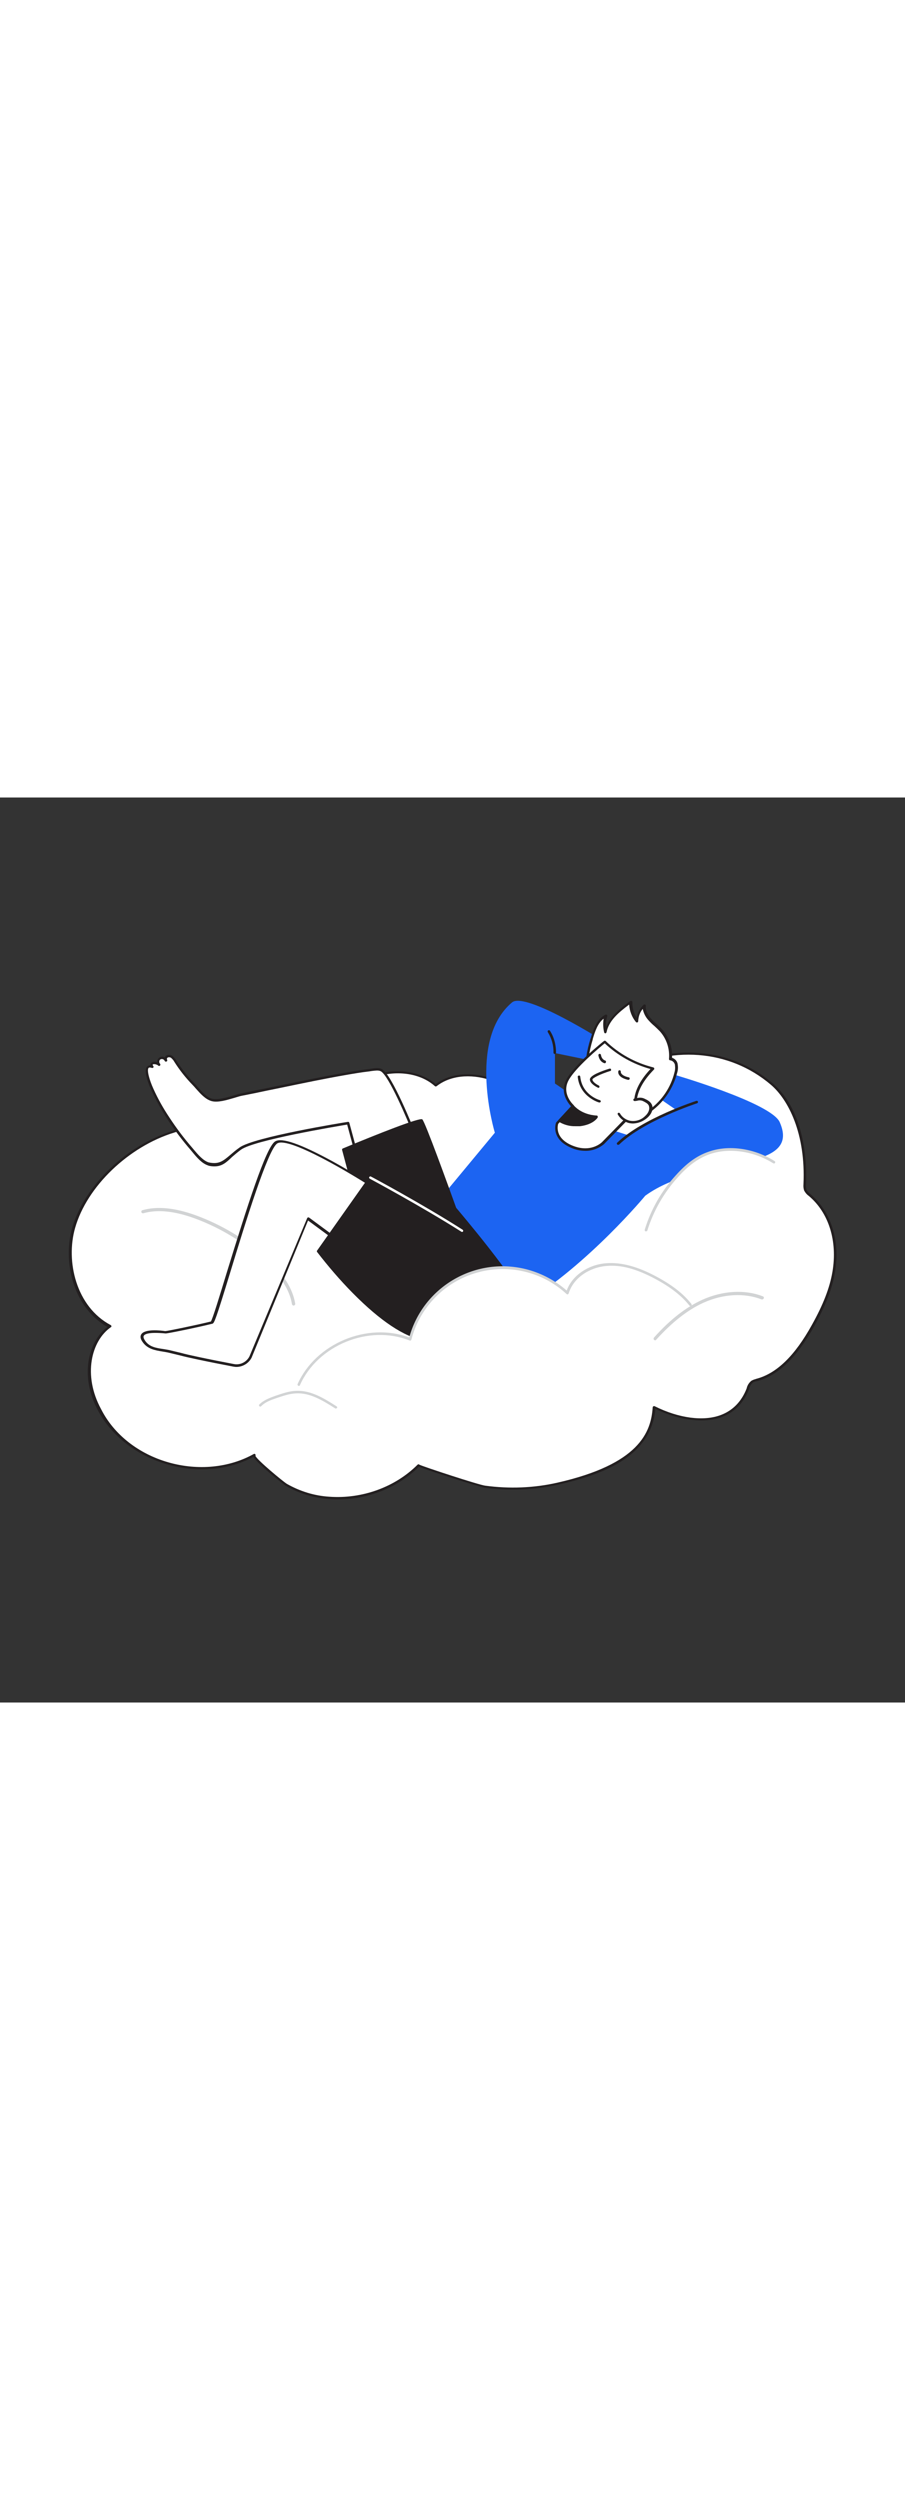 <svg version="1.1" id="Layer_1" xmlns="http://www.w3.org/2000/svg" xmlns:xlink="http://www.w3.org/1999/xlink" x="0px" y="0px" viewBox="0 0 500 500" style="width: 181px;" xml:space="preserve" data-imageid="dream-1-2" imageName="Dream 1" class="illustrations_image">
<rect x="0" y="0" width="500" height="500" fill="#333333" stroke="none"/>
<style type="text/css">
	.st0_dream-1-2{fill:#FFFFFF;}
	.st1_dream-1-2{fill:#231F20;}
	.st2_dream-1-2{fill:#D1D3D4;}
	.st3_dream-1-2{fill:#68E1FD;}
</style>
<g id="Cloud_dream-1-2">
	<path class="st0_dream-1-2" d="M311.4,177.2c9.1-5.9,22.4-21.6,29.5-25.4c27.5-14.7,61-14.2,85.4,6.6c14.9,12.7,19.2,36.7,18.3,55.4&#10;&#9;&#9;c-0.1,1.1,0,2.2,0.3,3.3c0.5,1,1.3,1.8,2.2,2.5c12.4,10.3,16.1,27.1,13.4,42.7c-1.8,10.4-6.2,20.2-11.3,29.4&#10;&#9;&#9;c-6.8,12.2-17,26.5-31.4,30.2c-0.8,0.2-1.6,0.4-2.3,0.8c-1.3,0.9-1.9,2.5-2.4,4c-8.8,22.5-34.1,19-51.7,10.1&#10;&#9;&#9;c-1.8,27.8-30.6,37.1-53,42.2c-13.2,3-26.9,3.6-40.3,1.7c-3.6-0.5-37.1-11.5-36.8-11.8c-12.7,12.8-31.3,19.2-49.2,18&#10;&#9;&#9;c-8.4-0.6-16.5-3-23.8-7.2c-1.7-1-19.6-15.4-17.6-16.5c-28.8,16.2-69.8,4.4-85.7-24.6c-8.2-15-8.4-36.6,5.7-46.3&#10;&#9;&#9;c-18.5-9.8-25.8-34.4-20-54.5c7-24.6,31.2-45.8,55.3-53.1s53.1-16.8,78.3-9.6c9.5-8.1,19.3-16.4,31.1-20.6s26.1-3.6,35.4,4.8&#10;&#9;&#9;c8.6-6.8,20.9-6.9,31.2-3.2c9.6,3.5,25.4,23.7,34,23.5C307.3,179.5,309.2,178.6,311.4,177.2z"/>
	<path class="st1_dream-1-2" d="M186.6,387.8c-1.5,0-3.1-0.1-4.6-0.2c-8.5-0.6-16.7-3-24.1-7.3c-0.8-0.5-15.6-11.9-17.9-16&#10;&#9;&#9;c-13.8,7.4-30.9,8.9-47.3,4.2C75.9,363.8,61.9,353,54.3,339c-10.4-19.1-5.7-38.3,5-46.5c-18.9-10.8-24.8-36.1-19.4-54.8&#10;&#9;&#9;c6.7-23.3,30.1-45.8,55.8-53.6l3.1-1c23.9-7.3,51-15.5,75.3-8.8c8.9-7.6,19.1-16.2,31-20.5c13.1-4.7,27-2.9,35.6,4.5&#10;&#9;&#9;c9.5-7.1,22.4-6.2,31.4-3c4.4,1.6,9.9,6.4,15.6,11.5c6.6,5.9,13.5,12,18,12h0.1c1.3,0,3.1-0.8,5.3-2.2l0,0c4.4-2.9,9.8-8.1,15-13.1&#10;&#9;&#9;c5.5-5.3,10.8-10.3,14.5-12.3c29.8-15.8,62.8-13.3,86.2,6.6c18.9,16.1,19,46.9,18.5,56c-0.1,1,0,2,0.3,3c0.5,0.9,1.2,1.6,2,2.2&#10;&#9;&#9;c11.6,9.7,16.7,25.9,13.7,43.4c-1.5,9-5.2,18.4-11.4,29.6c-9.7,17.5-20.1,27.5-31.8,30.5l-0.2,0c-0.7,0.1-1.3,0.4-1.9,0.7&#10;&#9;&#9;c-1,0.9-1.7,2-2,3.2l-0.1,0.4c-3,7.6-8,12.8-14.9,15.4c-9.7,3.7-23.5,2.1-36.9-4.4c-2.4,26.8-29.8,36.4-53.5,41.8&#10;&#9;&#9;c-13.3,3-27,3.6-40.5,1.8c-1.9-0.3-11.5-3.2-19.8-5.9c-11.4-3.7-15.4-5.1-16.8-5.8C219.8,381.3,203.4,387.8,186.6,387.8z&#10;&#9;&#9; M141.1,363.7c0.9,2.3,15.4,14.3,17.4,15.5c7.2,4.1,15.2,6.6,23.5,7.1c18.1,1.3,36.3-5.3,48.7-17.7l0,0c0.3-0.3,0.7-0.3,1,0&#10;&#9;&#9;c2.2,1.1,32.9,11.2,36.4,11.6c13.3,1.8,26.9,1.3,40-1.7c44.8-10.2,51.6-27.6,52.5-41.6c0-0.2,0.2-0.4,0.4-0.6&#10;&#9;&#9;c0.2-0.1,0.5-0.1,0.7,0c13.4,6.7,27.1,8.5,36.7,4.8c6.5-2.5,11.3-7.4,14.1-14.6l0.1-0.4c0.4-1.5,1.3-2.9,2.6-3.9&#10;&#9;&#9;c0.7-0.4,1.5-0.7,2.3-0.9l0.2-0.1c11.3-2.9,21.4-12.7,30.9-29.9c6.2-11.1,9.8-20.4,11.3-29.2c2.9-17-2-32.8-13.2-42.1&#10;&#9;&#9;c-1-0.7-1.8-1.7-2.4-2.8c-0.4-1.1-0.5-2.3-0.4-3.5c1.3-28.1-8.4-46.8-18-55c-23-19.6-55.4-22-84.6-6.5c-3.5,1.9-8.7,6.8-14.2,12.1&#10;&#9;&#9;c-5.3,5.1-10.7,10.3-15.2,13.2l0,0c-2.4,1.6-4.4,2.4-6,2.4h-0.1c-5,0-11.8-6-19-12.3c-5.4-4.8-11-9.7-15.1-11.2&#10;&#9;&#9;c-8.8-3.2-21.4-4-30.5,3.1c-0.3,0.2-0.6,0.2-0.9,0c-8.2-7.4-21.8-9.2-34.7-4.6c-11.8,4.2-21.9,12.9-30.8,20.5&#10;&#9;&#9;c-0.2,0.2-0.4,0.2-0.6,0.1c-24-6.9-51,1.4-74.8,8.6l-3.1,1c-25.2,7.7-48.3,29.8-54.8,52.7c-5.3,18.5,0.6,43.6,19.7,53.7&#10;&#9;&#9;c0.3,0.2,0.5,0.6,0.3,0.9c0,0.1-0.1,0.1-0.2,0.2c-10.8,7.5-15.7,26.5-5.4,45.4C63,352,76.6,362.6,93,367.3s33.6,3,47.2-4.6&#10;&#9;&#9;c0.3-0.2,0.8-0.1,0.9,0.3C141.3,363.2,141.3,363.5,141.1,363.7z"/>
	<path class="st2_dream-1-2" d="M162.2,280.7c-0.4,0-0.8-0.3-0.9-0.8c-1.3-8-6.4-15.8-15.3-24c-11.2-10.2-24.3-18.2-38.5-23.4&#10;&#9;&#9;c-11.3-4.1-20.6-5-28.3-2.8c-0.5,0.1-1-0.2-1.1-0.6c-0.1-0.5,0.1-1,0.6-1.1c0,0,0,0,0,0c8.1-2.3,17.8-1.4,29.4,2.8&#10;&#9;&#9;c14.5,5.3,27.8,13.3,39.1,23.7c9.3,8.5,14.5,16.7,15.9,25.1c0.1,0.5-0.3,1-0.8,1.1L162.2,280.7z"/>
	<path class="st2_dream-1-2" d="M362,299.9c-0.5,0-0.9-0.4-0.9-0.9c0-0.2,0.1-0.5,0.2-0.6c8.9-10,17.7-16.8,26.7-20.9&#10;&#9;&#9;c11.3-5.1,23.6-5.8,33.5-1.9c0.5,0.2,0.7,0.8,0.4,1.2c-0.2,0.4-0.7,0.6-1.1,0.5c-9.5-3.7-21.2-3.1-32.1,1.8&#10;&#9;&#9;c-8.8,4-17.3,10.7-26.1,20.4C362.5,299.7,362.3,299.9,362,299.9z"/>
	<path class="st0_dream-1-2" d="M143.8,335.7c2.3-2.4,5.6-3.5,8.8-4.6c3.6-1.3,7.3-2.5,11.2-2.7c7.9-0.3,15.2,4.2,21.9,8.4"/>
	<path class="st2_dream-1-2" d="M185.6,337.6c-0.1,0-0.3,0-0.4-0.1c-7.4-4.7-14-8.6-21.4-8.3c-3.8,0.1-7.4,1.4-11,2.6c-2.9,1-6.2,2.1-8.5,4.5&#10;&#9;&#9;c-0.3,0.3-0.7,0.3-1,0s-0.3-0.7,0-1c2.5-2.5,6-3.7,9-4.8c3.6-1.2,7.4-2.6,11.4-2.7c7.8-0.3,14.7,3.7,22.3,8.6&#10;&#9;&#9;c0.3,0.2,0.4,0.6,0.2,0.9C186,337.4,185.8,337.5,185.6,337.6L185.6,337.6z"/>
</g>
<g id="Character_dream-1-2">
	<path class="st0_dream-1-2" d="M196.7,196.1l-4.3-15.9c0,0-51.8,8.4-59.6,14.1s-9.5,10.1-17.5,8.4h-0.1c-3.8-1.3-6.9-5.4-9.4-8.3&#10;&#9;&#9;c-4.5-5.3-8.8-10.9-12.6-16.8c-3.4-5.1-6.4-10.5-8.9-16.1c-0.8-1.6-6.5-14.7,0-12.4c-1.9-2.7,2.4-2.7,3.8-1.3&#10;&#9;&#9;c-0.9-0.9-0.8-2.3,0.1-3.2c0.9-0.9,2.3-0.8,3.2,0.1c0.2,0.2,0.4,0.5,0.5,0.8c-0.5-0.8-0.2-1.8,0.6-2.2c0.1,0,0.1-0.1,0.2-0.1&#10;&#9;&#9;c0.9-0.3,1.9-0.1,2.6,0.5c0.7,0.6,1.3,1.4,1.8,2.2c2.9,4.5,6.3,8.8,10,12.6c2.7,2.8,6.2,7.6,10.1,8.7c4.5,1.2,12.5-2.1,16.9-3&#10;&#9;&#9;c7.2-1.5,14.3-3,21.5-4.5c11.9-2.4,23.7-4.9,35.7-7c4.4-0.8,8.8-1.5,13.2-2c1.8-0.2,4.8-0.9,6.5,0c5.6,2.8,18.7,36.3,18.7,36.3"/>
	<path class="st1_dream-1-2" d="M118.5,203.8c-1.1,0-2.2-0.1-3.3-0.4l-0.2-0.1c-3.5-1.1-6.4-4.6-8.7-7.4l-1-1.2c-4.6-5.3-8.8-10.9-12.7-16.8&#10;&#9;&#9;c-3.4-5.2-6.4-10.6-9-16.2c-1.1-2.4-4.6-10.5-2.4-13c0.5-0.5,1.2-0.8,1.9-0.7c-0.1-0.6,0.1-1.1,0.6-1.5c0.9-0.6,2.1-0.7,3.1-0.3&#10;&#9;&#9;c0-0.1,0-0.3,0-0.4c0.1-1.5,1.5-2.7,3-2.6c0.3,0,0.5,0.1,0.8,0.2c0.2,0.1,0.3,0.1,0.4,0.2c0.2-0.5,0.7-1,1.2-1.2&#10;&#9;&#9;c1.1-0.4,2.4-0.2,3.3,0.6c0.7,0.6,1.4,1.4,1.9,2.3c2.9,4.5,6.3,8.8,10,12.6c0.6,0.6,1.2,1.3,1.8,2c2.4,2.7,5,5.7,7.9,6.5&#10;&#9;&#9;s8-0.6,12-1.8c1.7-0.5,3.2-1,4.5-1.2c4.2-0.9,8.4-1.8,12.7-2.6l8.8-1.8c11.6-2.4,23.6-4.9,35.7-7c4.1-0.7,8.7-1.5,13.2-2l1.2-0.2&#10;&#9;&#9;c1.9-0.3,4.2-0.6,5.7,0.2c5.6,2.8,17.7,33.2,19.1,36.7c0.1,0.4,0,0.8-0.4,0.9c-0.4,0.1-0.8,0-0.9-0.4l0,0c-3.6-9.3-14-33.8-18.4-36&#10;&#9;&#9;c-1.2-0.6-3.2-0.3-4.9-0.1c-0.4,0.1-0.9,0.1-1.2,0.2c-4.5,0.5-9.1,1.3-13.1,2c-12.1,2.1-24,4.6-35.6,7l-8.8,1.8&#10;&#9;&#9;c-4.2,0.9-8.5,1.8-12.7,2.6c-1.2,0.2-2.8,0.7-4.4,1.2c-4.4,1.3-9.4,2.8-12.8,1.8s-6.1-4.1-8.6-6.9c-0.6-0.7-1.2-1.4-1.8-2&#10;&#9;&#9;c-3.8-3.9-7.2-8.2-10.1-12.8c-0.4-0.8-1-1.4-1.6-2c-0.5-0.5-1.3-0.6-1.9-0.4c-0.3,0.1-0.5,0.4-0.6,0.7c0,0.1,0,0.2,0,0.3&#10;&#9;&#9;c0.1,0.1,0.1,0.3,0.2,0.4c0.1,0.4-0.1,0.8-0.5,0.9c-0.3,0.1-0.6,0-0.8-0.2c-0.1-0.2-0.2-0.3-0.3-0.5c-0.2-0.3-0.5-0.5-0.8-0.6&#10;&#9;&#9;c-0.7-0.3-1.6,0-1.9,0.7c-0.1,0.2-0.1,0.3-0.1,0.5c-0.1,0.5,0.1,0.9,0.4,1.3c0.3,0.3,0.3,0.7,0,1c-0.3,0.3-0.7,0.3-1,0c0,0,0,0,0,0&#10;&#9;&#9;l0,0c-0.7-0.7-2.5-1-3-0.6c-0.2,0.2,0.2,0.8,0.3,0.9c0.2,0.2,0.2,0.6,0,0.8c-0.2,0.2-0.5,0.3-0.8,0.2c-0.6-0.2-1.4-0.4-1.8,0&#10;&#9;&#9;c-1.1,1.2,0.5,6.8,2.6,11.4c2.5,5.6,5.5,10.9,8.9,16c3.8,5.8,8,11.4,12.6,16.7l1,1.2c2.2,2.6,5,5.9,8.1,6.9c5.6,1.2,7.9-0.7,12-4.2&#10;&#9;&#9;c1.4-1.2,3-2.6,5-4c7.8-5.8,57.8-13.9,59.9-14.2c0.4-0.1,0.7,0.2,0.8,0.5l4.3,15.9c0.1,0.4-0.1,0.7-0.5,0.8c0,0,0,0,0,0&#10;&#9;&#9;c-0.4,0.1-0.8-0.1-0.9-0.5l-4.1-15.2c-5.9,1-51.6,8.6-58.7,13.9c-1.9,1.4-3.5,2.8-4.9,4C125,201.7,122.6,203.8,118.5,203.8z"/>
	<path class="st3_dream-1-2 targetColor" d="M331.3,181.5l15.2,4.9l26.9-13.9l-10-6.9l8-12.8c0,0,54.7,15.8,59.4,26.6c12.5,28.4-43.3,18-74.3,40.6&#10;&#9;&#9;c0,0-30.9,37.4-66.8,59.5c0,0-31.9-30.4-45.9-58.6l29.6-35.7c0,0-15.5-51,9.5-72c7.3-6.2,51.4,21.9,51.4,21.9l-10.7,9.6l-17-3.5&#10;&#9;&#9;V158C306.4,158,325.2,169.5,331.3,181.5z" style="fill: #1c64f2"/>
	<path class="st0_dream-1-2" d="M373.7,147.8c0-0.1,0-0.1,0-0.2c-0.3-1.6-1.6-2.8-3.2-3c0.5-5.8-1.4-11.5-5.3-15.9c-1.9-2.1-4.2-3.8-6.1-5.9&#10;&#9;&#9;s-3.4-4.8-3.1-7.7c-2.4,2.2-3.8,5.3-3.9,8.5c-2.4-3-3.6-6.7-3.5-10.6c-6,4.3-12.4,9.3-13.9,16.6c-0.9-2.9-0.9-6,0-8.9&#10;&#9;&#9;c-4.5,2.3-6.3,7.7-7.7,12.5c-1.1,3.4-1.9,6.9-2.4,10.4c-0.4,3.8,0.7,6.2,2,9.7c2.2,6,5.2,11.8,9.9,16.1c6,5.4,16.1,8.6,23,3.5&#10;&#9;&#9;c6.9-5.1,11.8-12.4,13.9-20.7C373.8,150.8,373.9,149.2,373.7,147.8z"/>
	<path class="st1_dream-1-2" d="M351.2,176.2c-5.7-0.2-11.1-2.4-15.2-6.3c-4.2-3.8-7.5-9.1-10.1-16.4l-0.4-1.1c-1.1-3-2-5.4-1.6-8.9&#10;&#9;&#9;c0.5-3.5,1.3-7,2.4-10.4l0.1-0.2c1.4-5,3.4-10.6,8.1-12.9c0.3-0.1,0.6-0.1,0.8,0.1c0.2,0.2,0.3,0.5,0.2,0.7&#10;&#9;&#9;c-0.6,1.9-0.8,3.9-0.6,5.9c2.3-5.8,7.6-10.1,13.4-14.3c0.2-0.1,0.5-0.1,0.7,0c0.2,0.1,0.4,0.4,0.4,0.6c-0.1,3,0.7,6,2.3,8.6&#10;&#9;&#9;c0.5-2.7,1.9-5.2,3.9-7.1c0.2-0.2,0.5-0.2,0.8-0.1c0.3,0.1,0.4,0.4,0.4,0.7c-0.3,3,1.7,5.8,2.9,7.1c0.9,1,1.9,2,3,2.9&#10;&#9;&#9;c1,0.9,2.1,1.9,3.1,3c3.8,4.3,5.8,10,5.5,15.7c1.6,0.5,2.8,1.8,3.1,3.4l0,0.2c0.3,1.6,0.2,3.2-0.3,4.8c-2.2,8.5-7.2,15.9-14.2,21.1&#10;&#9;&#9;C357.4,175.3,354.3,176.3,351.2,176.2z M333.5,122.2c-3.2,2.4-4.7,6.8-6,11.2v0.2c-1,3.3-1.8,6.7-2.3,10.1&#10;&#9;&#9;c-0.4,3.2,0.4,5.3,1.5,8.3l0.4,1.1c2.6,7,5.8,12.2,9.8,15.8c5.8,5.3,15.6,8.3,22.1,3.4c6.8-5,11.6-12.2,13.6-20.3&#10;&#9;&#9;c0.4-1.3,0.5-2.7,0.3-4.1l0,0v-0.2c-0.3-1.3-1.3-2.3-2.6-2.5c-0.2,0-0.4-0.1-0.5-0.2c-0.1-0.1-0.2-0.3-0.2-0.5&#10;&#9;&#9;c0.5-5.6-1.3-11.2-5.1-15.4c-1-1-2-2-3-2.9c-1.1-0.9-2.1-1.9-3.1-3c-1.7-1.8-2.8-4-3.3-6.4c-1.6,1.9-2.4,4.3-2.5,6.8&#10;&#9;&#9;c0,0.4-0.3,0.7-0.7,0.7c-0.2,0-0.4-0.1-0.6-0.3c-2.2-2.7-3.5-6.1-3.7-9.6c-5.9,4.4-11.2,8.9-12.5,15.3c-0.1,0.3-0.3,0.5-0.6,0.6&#10;&#9;&#9;c-0.3,0-0.6-0.2-0.7-0.5C333.2,127.4,333.1,124.7,333.5,122.2L333.5,122.2z"/>
	<path class="st0_dream-1-2" d="M316.5,170.6l-8.7,9.4c0,0-3,8.2,7.9,12.9s17.5-2,17.5-2l18.5-18.9c0,0-4.1-8.8,9.1-22.3&#10;&#9;&#9;c-10-2.4-19.2-7.5-26.6-14.7c0,0-16.4,13.1-20.6,21.1S316.5,170.6,316.5,170.6z"/>
	<path class="st1_dream-1-2" d="M323.3,195.2c-2.7,0-5.4-0.6-7.8-1.7c-11.5-4.9-8.4-13.7-8.3-13.8c0-0.1,0.1-0.2,0.1-0.2l8.2-8.9&#10;&#9;&#9;c-1.6-1.7-6.4-7.7-2.6-14.8c4.3-8.1,20.1-20.8,20.8-21.3c0.3-0.2,0.7-0.2,0.9,0c7.3,7.1,16.4,12.1,26.3,14.6&#10;&#9;&#9;c0.4,0.1,0.6,0.4,0.6,0.8c0,0.1-0.1,0.3-0.2,0.4c-12.7,12.9-9,21.4-9,21.5c0.1,0.3,0.1,0.6-0.1,0.8l-18.5,18.9&#10;&#9;&#9;C330.8,193.9,327.1,195.3,323.3,195.2z M308.4,180.3c-0.3,1-2,7.8,7.6,11.9c10.4,4.4,16.4-1.6,16.7-1.9l18.2-18.6&#10;&#9;&#9;c-0.7-2-2.4-10.1,8.5-21.7c-9.5-2.6-18.2-7.5-25.3-14.2c-2.7,2.2-16.2,13.4-20,20.5c-4,7.5,2.8,13.6,2.8,13.6&#10;&#9;&#9;c0.1,0.1,0.2,0.3,0.2,0.5c0,0.2-0.1,0.4-0.2,0.5L308.4,180.3z"/>
	<path class="st0_dream-1-2" d="M341.9,174.7c1.2,2.1,3.2,3.7,5.6,4.4c3.4,0.8,6.9-0.2,9.4-2.6c1-0.8,1.7-1.8,2.2-3c0.5-1.2,0.5-2.5-0.1-3.7&#10;&#9;&#9;c-0.7-1.3-2.2-2-3.6-2.7c-2-0.9-3-0.2-5-0.1c0.2,0,0.6-0.2,0.8-0.2"/>
	<path class="st1_dream-1-2" d="M349.8,180.1c-0.8,0-1.7-0.1-2.5-0.3c-2.5-0.7-4.7-2.4-6-4.7c-0.2-0.3,0-0.8,0.3-0.9c0.3-0.1,0.7,0,0.9,0.3&#10;&#9;&#9;c1.1,2,3,3.4,5.2,4c3.1,0.7,6.4-0.2,8.7-2.5c0.9-0.8,1.6-1.7,2-2.8c0.4-1,0.4-2.1,0-3.1c-0.6-1.1-1.8-1.7-3.2-2.4&#10;&#9;&#9;c-0.9-0.4-2-0.5-3-0.2c-0.5,0.1-1,0.2-1.5,0.2h-0.1c-0.4,0-0.7-0.3-0.7-0.7c0-0.4,0.3-0.7,0.7-0.7h0.1l0.2-0.1&#10;&#9;&#9;c0.2-0.1,0.4-0.1,0.6-0.1c0.1,0,0.2,0,0.3,0l0.4-0.1c1.3-0.3,2.7-0.2,3.9,0.4c1.3,0.6,3,1.4,3.9,3c0.7,1.3,0.7,2.9,0.1,4.2&#10;&#9;&#9;c-0.5,1.3-1.4,2.4-2.4,3.3C355.4,178.9,352.7,180,349.8,180.1z"/>
	<path class="st1_dream-1-2" d="M309.1,178.6c0,0,4.2,3.1,11.3,2.2s9.2-4.4,9.2-4.4s-8,0-13.1-5.8L309.1,178.6z"/>
	<path class="st1_dream-1-2" d="M317.9,181.6c-3.2,0.1-6.4-0.8-9.2-2.5c-0.2-0.1-0.3-0.3-0.3-0.5c0-0.2,0-0.4,0.2-0.5l7.4-8&#10;&#9;&#9;c0.1-0.1,0.3-0.2,0.5-0.2c0.2,0,0.4,0.1,0.5,0.2c4.9,5.5,12.5,5.6,12.6,5.6c0.3,0,0.5,0.1,0.6,0.4c0.1,0.2,0.1,0.5,0,0.7&#10;&#9;&#9;c-0.1,0.2-2.4,3.9-9.7,4.8C319.7,181.6,318.8,181.6,317.9,181.6z M310.2,178.4c3.1,1.6,6.7,2.2,10.1,1.7c2.9-0.2,5.6-1.3,7.8-3.1&#10;&#9;&#9;c-4.4-0.4-8.5-2.3-11.7-5.4L310.2,178.4z"/>
	<path class="st0_dream-1-2" d="M336.9,150.4c0,0-10.4,3.3-10.3,5.4s3.9,3.9,3.9,3.9"/>
	<path class="st1_dream-1-2" d="M330.6,160.4c-0.1,0-0.2,0-0.3-0.1c-0.4-0.2-4.2-2-4.4-4.4s6.7-4.8,10.8-6.1c0.4-0.1,0.8,0,0.9,0.4&#10;&#9;&#9;c0.1,0.4,0,0.8-0.4,0.9c0,0-0.1,0-0.1,0c-5.1,1.6-9.7,3.8-9.8,4.7c0.1,1.4,2.6,2.9,3.5,3.3c0.3,0.2,0.5,0.6,0.4,0.9c0,0,0,0,0,0&#10;&#9;&#9;C331.1,160.2,330.8,160.4,330.6,160.4z"/>
	<path class="st1_dream-1-2" d="M331.2,168.5c-0.1,0-0.1,0-0.2,0c-0.1,0-10.6-3-11.8-14.1c-0.1-0.4,0.2-0.7,0.6-0.8s0.7,0.2,0.8,0.6&#10;&#9;&#9;c0,0,0,0,0,0.1c1.1,10.1,10.4,12.8,10.8,12.9c0.4,0.1,0.6,0.5,0.5,0.9C331.8,168.3,331.5,168.5,331.2,168.5L331.2,168.5z"/>
	<path class="st1_dream-1-2" d="M347.1,156H347c-2.5-0.6-4.2-1.5-5-2.8c-0.4-0.6-0.5-1.3-0.4-2c0.1-0.4,0.5-0.6,0.9-0.5&#10;&#9;&#9;c0.3,0.1,0.5,0.4,0.5,0.8c-0.1,0.7,0.6,2.3,4.4,3.1c0.4,0.1,0.6,0.5,0.5,0.8C347.8,155.8,347.5,156,347.1,156L347.1,156z"/>
	<path class="st1_dream-1-2" d="M334.2,146.8H334c-0.1,0-2.8-0.6-3.4-4.4c0-0.4,0.2-0.7,0.6-0.8c0.4,0,0.7,0.2,0.8,0.5&#10;&#9;&#9;c0.4,2.7,2.3,3.2,2.3,3.2c0.4,0.1,0.6,0.5,0.5,0.8C334.7,146.6,334.5,146.8,334.2,146.8L334.2,146.8z"/>
	<path class="st1_dream-1-2" d="M251.3,226.9c0,0-16.8-47.4-18.4-48.5s-43.2,16.2-43.2,16.2L205,252C205,252,251.6,250.9,251.3,226.9z"/>
	<path class="st1_dream-1-2" d="M205,252.7c-0.3,0-0.6-0.2-0.7-0.5L189,194.7c-0.1-0.3,0.1-0.7,0.4-0.8c19.2-8,42.4-17.2,43.9-16.1&#10;&#9;&#9;s14.7,37.7,18.7,48.8c0,0.1,0,0.2,0,0.2c0.1,10.2-8,17.9-23.6,22.3C220.8,251.2,212.9,252.4,205,252.7L205,252.7z M190.5,194.9&#10;&#9;&#9;l15,56.4c5.2-0.2,45.1-2.7,45.1-24.3c-6.5-18.2-16.4-45.4-18.1-48C229.7,179.1,205.7,188.6,190.5,194.9L190.5,194.9z"/>
	<path class="st0_dream-1-2" d="M208.7,216.8c0,0-47.9-31.3-56.1-26.2s-33.4,99-35.6,99.5c-9.2,2.3-25.1,5.5-25.6,5.4&#10;&#9;&#9;c-2.8-0.4-16.1-1.8-12.1,4.6c3.2,5.2,9.2,4.8,14.5,6c7.1,1.7,8.6,2.2,15.7,3.7c6.5,1.3,13,2.6,19.5,3.9c3.8,0.7,7.6-1.1,9.4-4.6&#10;&#9;&#9;l31.9-76.4l20.5,15.3L208.7,216.8z"/>
	<path class="st1_dream-1-2" d="M130.6,314.6c-0.6,0-1.2-0.1-1.8-0.2c-6.3-1.2-12.9-2.5-19.5-3.9c-4.7-1-6.9-1.5-10-2.3&#10;&#9;&#9;c-1.6-0.4-3.3-0.8-5.8-1.4c-1.2-0.3-2.5-0.5-3.7-0.7c-4.2-0.7-8.6-1.4-11.3-5.7c-1-1.5-1.1-2.9-0.4-3.9c2-3,10.6-2.1,13.2-1.7&#10;&#9;&#9;c1,0,16.2-3.1,25.2-5.3c1-1.5,4.8-14,8.8-27.1c11.2-36.3,21.6-69.2,26.7-72.4c3.7-2.3,14.1,1.4,31.9,11.1c12.9,7.1,24.9,15,25,15&#10;&#9;&#9;c0.3,0.2,0.4,0.6,0.2,0.9l-18,31.1c-0.1,0.2-0.3,0.3-0.5,0.3c-0.2,0-0.4,0-0.6-0.1l-19.8-14.6L139,309.5&#10;&#9;&#9;C137.4,312.6,134.1,314.6,130.6,314.6z M85.7,295.8c-3,0-5.5,0.4-6.2,1.5c-0.4,0.5-0.2,1.4,0.4,2.4c2.3,3.8,6.2,4.4,10.3,5&#10;&#9;&#9;c1.2,0.2,2.6,0.4,3.8,0.7c2.4,0.6,4.2,1,5.8,1.4c3,0.8,5.2,1.3,9.9,2.3c6.6,1.4,13.2,2.7,19.5,3.9c3.5,0.7,7-1.1,8.6-4.2l31.9-76.4&#10;&#9;&#9;c0.1-0.2,0.3-0.4,0.5-0.4c0.2-0.1,0.4,0,0.6,0.1l19.9,14.7l17.3-29.9c-13.6-8.9-48.5-29.7-54.8-25.8c-5.1,3.1-17.8,44.3-26.1,71.6&#10;&#9;&#9;c-7.8,25.5-8.7,27.7-9.7,28c-8.4,2.1-25,5.5-25.9,5.4C89.4,295.9,87.5,295.8,85.7,295.8L85.7,295.8z"/>
	<path class="st1_dream-1-2" d="M289.6,279.5c0,0-29.1,24.7-55.2,19.9s-58.6-48.6-58.6-48.6l28.8-40.8l46.7,16.9&#10;&#9;&#9;C251.3,226.9,286.3,268,289.6,279.5z"/>
	<path class="st1_dream-1-2" d="M241.3,300.6c-2.3,0-4.7-0.2-7-0.6c-11-2-24.2-10.8-39.5-26.3c-7-7.1-13.5-14.7-19.6-22.6&#10;&#9;&#9;c-0.2-0.2-0.2-0.6,0-0.8l28.8-40.8c0.2-0.3,0.5-0.4,0.8-0.2l46.7,16.9c0.1,0,0.2,0.1,0.3,0.2c1.4,1.7,35.2,41.4,38.5,52.9&#10;&#9;&#9;c0.1,0.3,0,0.5-0.2,0.7C289.8,280.2,265.4,300.6,241.3,300.6z M176.7,250.8c3.4,4.4,33.6,43.5,57.9,47.9&#10;&#9;&#9;c24,4.4,50.9-16.7,54.3-19.5c-3.8-11.4-35.7-49.1-37.9-51.8l-46-16.7L176.7,250.8z"/>
	<path class="st0_dream-1-2" d="M255.3,240c-0.1,0-0.3,0-0.4-0.1c-21.9-13.9-50.4-29.2-50.6-29.3c-0.3-0.2-0.5-0.6-0.3-0.9c0,0,0,0,0,0&#10;&#9;&#9;c0.2-0.3,0.6-0.5,0.9-0.3c0,0,0,0,0,0c0.3,0.1,28.8,15.4,50.7,29.4c0.3,0.2,0.4,0.6,0.2,1c0,0,0,0,0,0&#10;&#9;&#9;C255.7,239.9,255.5,240,255.3,240z"/>
	<path class="st1_dream-1-2" d="M341.5,191.9c-0.2,0-0.4-0.1-0.5-0.2c-0.3-0.3-0.3-0.7,0-1c0,0,0,0,0,0c14-13.5,43.4-23,43.7-23.1&#10;&#9;&#9;c0.4-0.1,0.8,0.1,0.9,0.4c0.1,0.4-0.1,0.8-0.4,0.9c0,0,0,0,0,0c-0.3,0.1-29.4,9.6-43.1,22.8C341.9,191.8,341.7,191.9,341.5,191.9z"/>
	<path class="st1_dream-1-2" d="M306.5,141.7c-0.4,0-0.7-0.3-0.7-0.7c0.1-4-1-7.9-3.1-11.3c-0.2-0.3-0.2-0.7,0.1-1c0,0,0,0,0,0&#10;&#9;&#9;c0.3-0.2,0.8-0.2,1,0.1c0,0,0,0,0,0c0.1,0.2,3.4,4.6,3.4,12.1C307.2,141.4,306.9,141.7,306.5,141.7&#10;&#9;&#9;C306.5,141.7,306.5,141.7,306.5,141.7z"/>
</g>
<g id="Cloud_Foreground_dream-1-2">
	<path class="st0_dream-1-2" d="M356.9,239c3.4-11.1,9.2-21.3,17-29.9c4.6-5.2,10.3-10.1,17.5-12.8c12.1-4.4,26.2-1.3,36.1,5"/>
	<path class="st2_dream-1-2" d="M356.9,239.7h-0.2c-0.4-0.1-0.6-0.5-0.5-0.9c3.4-11.2,9.3-21.5,17.2-30.1c5.9-6.6,11.5-10.7,17.8-12.9&#10;&#9;&#9;c11.1-4.1,25.5-2.1,36.8,5.1c0.3,0.2,0.4,0.6,0.2,1c0,0,0,0,0,0c-0.2,0.3-0.6,0.4-1,0.2c0,0,0,0,0,0c-10.9-6.9-24.8-8.8-35.5-4.9&#10;&#9;&#9;c-6,2.2-11.5,6.2-17.2,12.6c-7.7,8.5-13.5,18.6-16.9,29.6C357.4,239.6,357.1,239.7,356.9,239.7z"/>
	<path class="st0_dream-1-2" d="M381.5,280.3c-5.1-6.4-12-11.1-19.2-15c-8.4-4.5-17.7-8-27.1-7.2s-19,6.6-21.6,15.7&#10;&#9;&#9;c-21.4-19.8-54.8-18.4-74.6,3c-5.9,6.4-10.1,14.1-12.3,22.5c-22.7-9-51.6,2.7-61.5,25.1"/>
	<path class="st2_dream-1-2" d="M165.1,325.1c-0.1,0-0.2,0-0.3-0.1c-0.4-0.2-0.5-0.6-0.4-0.9c10-22.5,38.6-34.4,61.7-25.8&#10;&#9;&#9;c7.8-28.5,37.3-45.2,65.7-37.4c7.9,2.2,15.1,6.1,21.3,11.5c2.9-8.2,11.8-14.4,21.9-15.1c8.2-0.6,17,1.7,27.5,7.3&#10;&#9;&#9;c8.8,4.7,15,9.5,19.5,15.2c0.2,0.3,0.2,0.8-0.1,1c0,0,0,0,0,0c-0.3,0.2-0.7,0.2-1-0.1c0,0,0,0,0,0c-4.4-5.5-10.4-10.2-19-14.8&#10;&#9;&#9;c-10.3-5.5-18.8-7.8-26.7-7.1c-10,0.8-18.6,7-21,15.2c-0.1,0.2-0.3,0.4-0.5,0.5c-0.2,0.1-0.5,0-0.7-0.2&#10;&#9;&#9;c-21.1-19.5-54.1-18.1-73.6,3c-5.8,6.3-10,13.9-12.1,22.2c-0.1,0.2-0.2,0.4-0.4,0.5c-0.2,0.1-0.4,0.1-0.6,0&#10;&#9;&#9;c-22.5-9-50.8,2.6-60.6,24.7C165.7,324.9,165.4,325.1,165.1,325.1z"/>
</g>
</svg>
